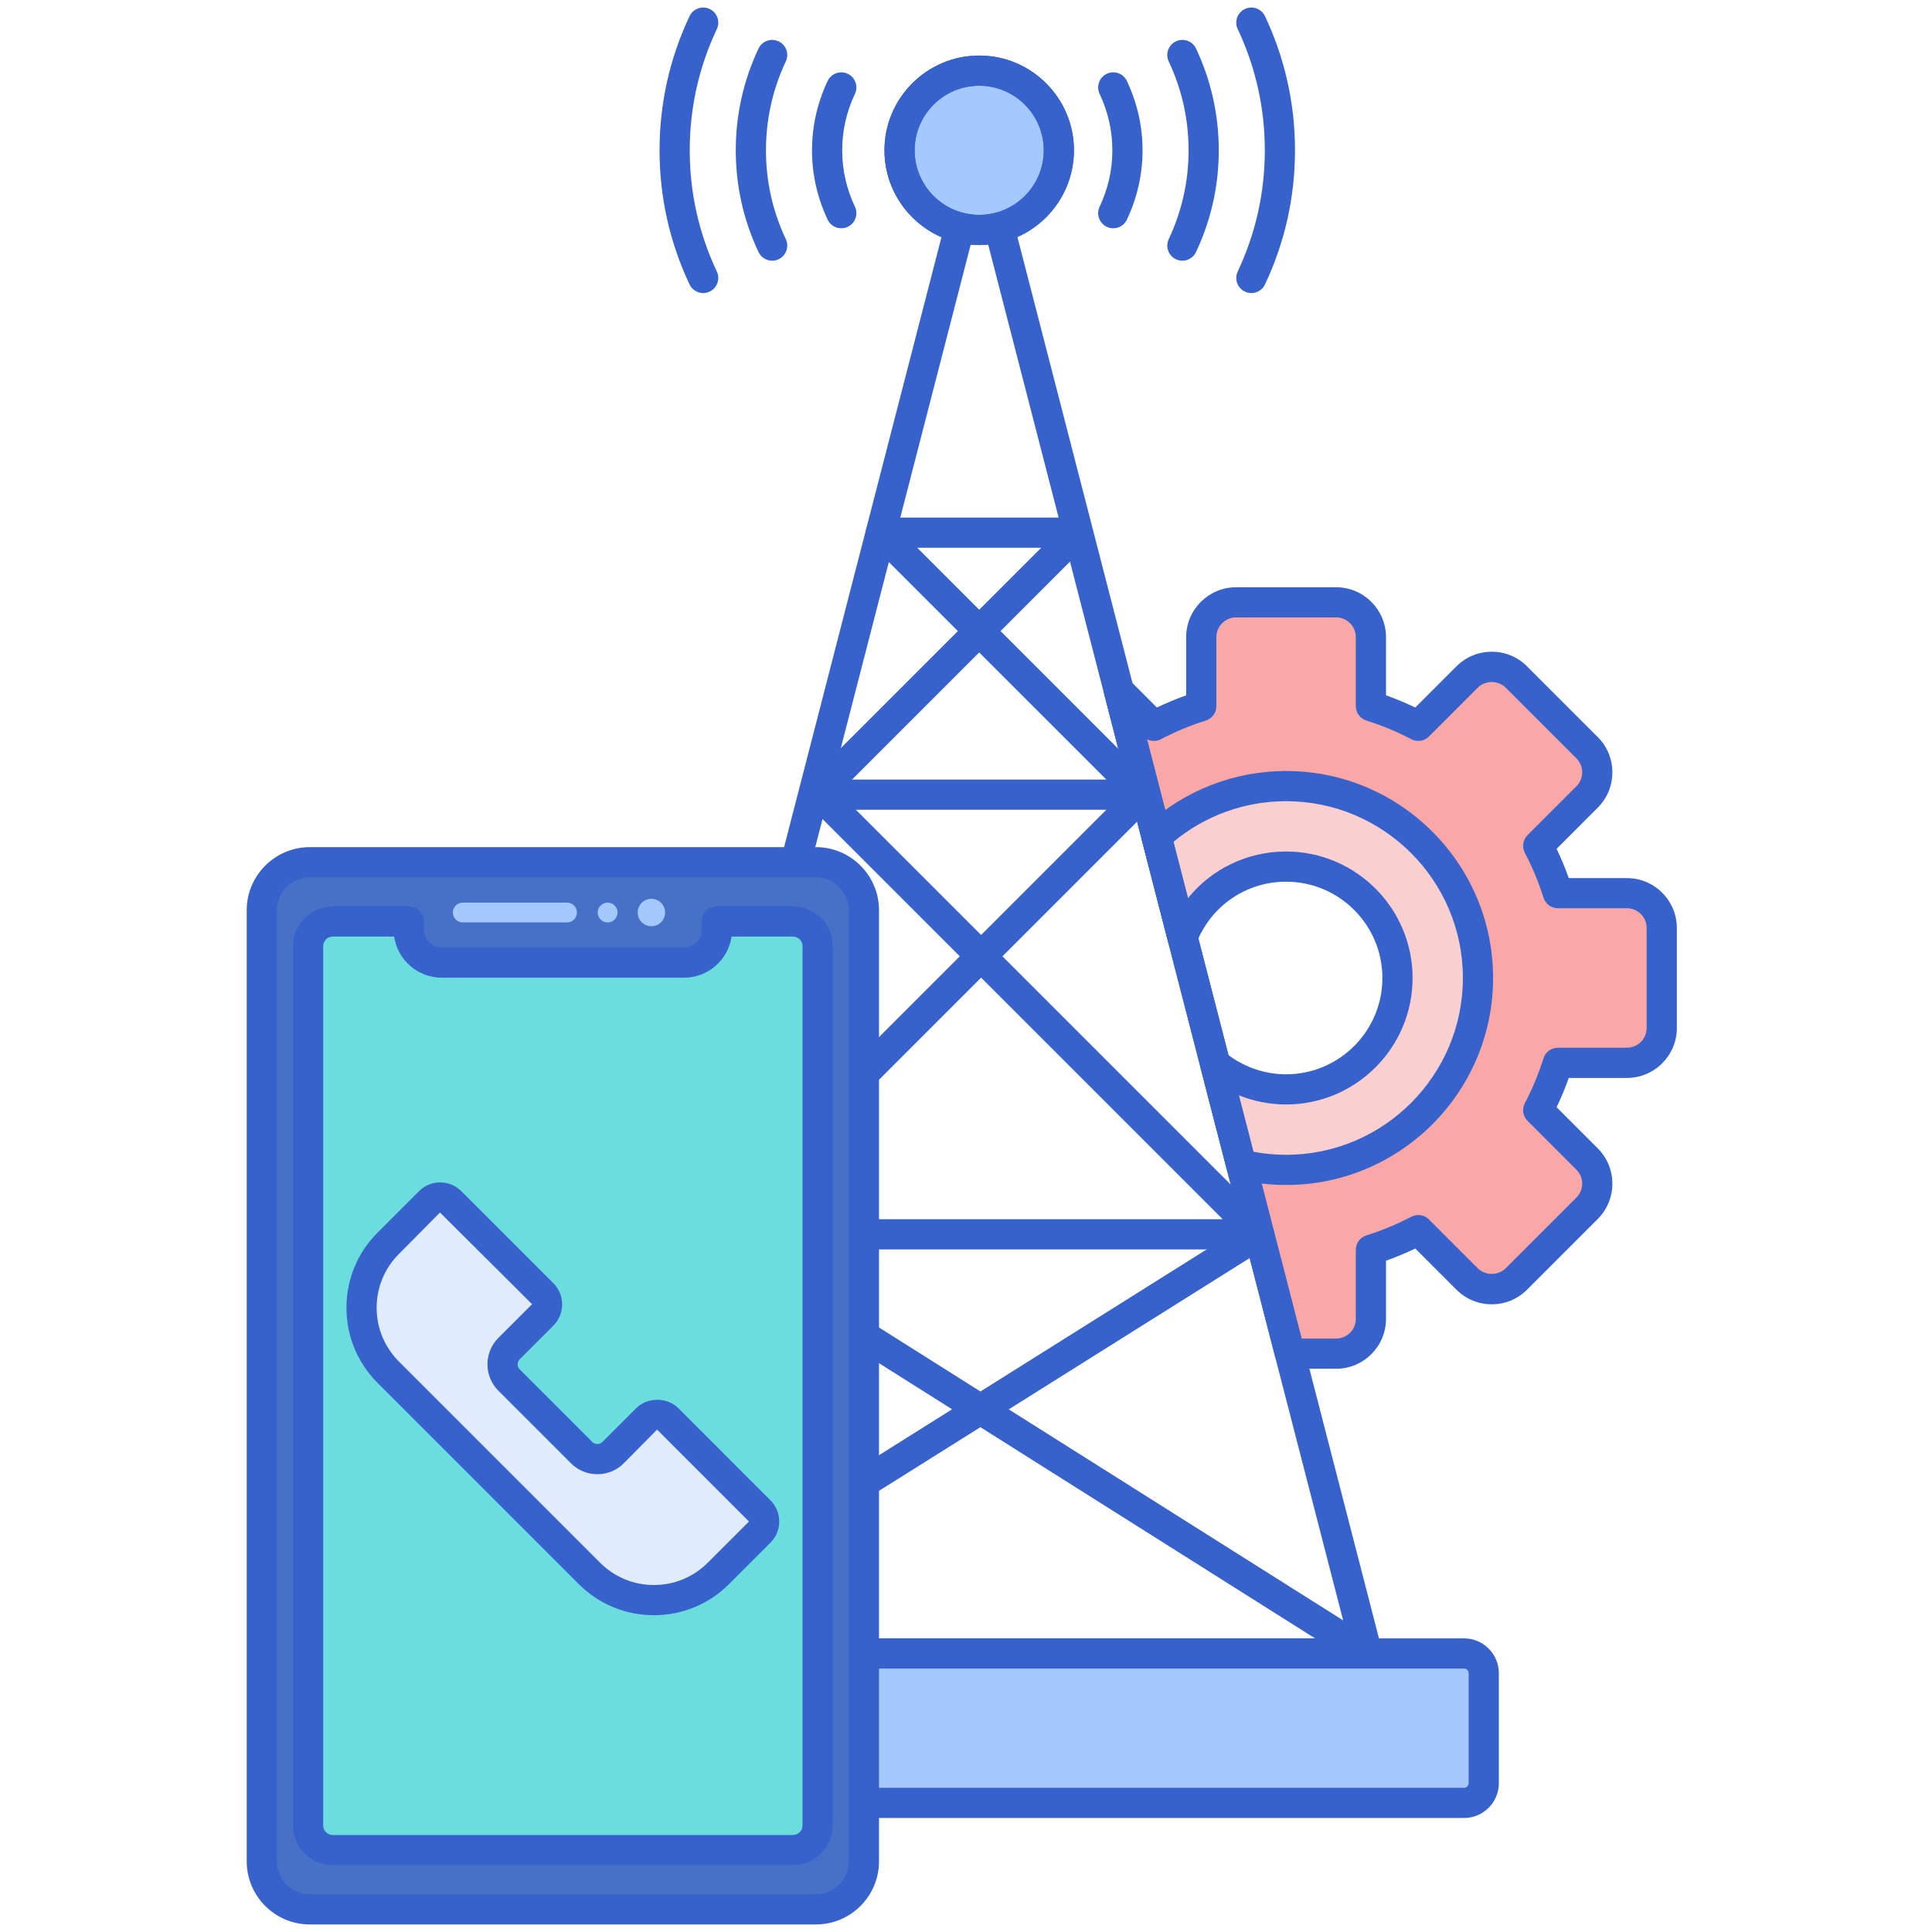 <?xml version="1.0" encoding="UTF-8"?>
<svg xmlns="http://www.w3.org/2000/svg" id="Layer_1" height="512" viewBox="0 0 256 256" width="512">
  <g>
    <g>
      <g>
        <path d="m215.575 118.35h-9.147c-.676-2.16-1.551-4.267-2.606-6.272l6.473-6.473c.872-.872 1.353-2.031 1.353-3.265s-.481-2.393-1.353-3.265l-9.367-9.367c-.872-.872-2.031-1.352-3.265-1.352-1.232 0-2.392.48-3.264 1.352l-6.473 6.473c-2.005-1.055-4.113-1.931-6.272-2.606v-9.146c0-2.546-2.071-4.616-4.616-4.616h-13.248c-2.546 0-4.616 2.071-4.616 4.616v9.146c-2.158.676-4.266 1.551-6.272 2.606l-4.64-4.64 4.982 19.312c4.527-4.152 10.556-6.691 17.169-6.691 14.021 0 25.428 11.406 25.428 25.427s-11.408 25.429-25.428 25.429c-2.052 0-4.046-.251-5.958-.712l6.466 25.062h6.118c2.546 0 4.616-2.071 4.616-4.616v-9.146c2.158-.676 4.266-1.551 6.272-2.606l6.473 6.473c.872.872 2.031 1.352 3.264 1.352s2.393-.48 3.265-1.352l9.367-9.367c.872-.872 1.352-2.031 1.352-3.265 0-1.233-.481-2.392-1.352-3.264l-6.473-6.473c1.055-2.006 1.93-4.113 2.606-6.272h9.147c2.546 0 4.617-2.071 4.617-4.616v-13.247c-.002-2.549-2.072-4.619-4.618-4.619z" fill="#f9a7a7"></path>
      </g>
      <g>
        <path d="m177.038 181.367h-6.118c-.912 0-1.709-.617-1.937-1.5l-22.658-87.826c-.226-.873.161-1.789.944-2.236.786-.447 1.77-.314 2.406.323l3.619 3.619c1.264-.605 2.561-1.145 3.879-1.612v-7.706c0-3.648 2.968-6.616 6.616-6.616h13.248c3.648 0 6.616 2.968 6.616 6.616v7.706c1.319.468 2.616 1.007 3.879 1.612l5.452-5.452c1.25-1.25 2.911-1.938 4.678-1.938 1.769 0 3.431.688 4.68 1.939l9.366 9.366c1.25 1.25 1.938 2.912 1.938 4.679s-.688 3.429-1.938 4.679l-5.451 5.452c.604 1.262 1.144 2.56 1.611 3.879h7.706c3.648 0 6.616 2.968 6.616 6.616v13.247c0 3.648-2.968 6.617-6.616 6.617h-7.706c-.468 1.32-1.007 2.617-1.611 3.879l5.451 5.453c1.25 1.249 1.938 2.911 1.938 4.678 0 1.768-.688 3.43-1.938 4.679l-9.367 9.367c-1.248 1.25-2.91 1.938-4.679 1.938-1.767 0-3.429-.688-4.678-1.938l-5.452-5.452c-1.264.605-2.561 1.145-3.879 1.612v7.706c.001 3.645-2.966 6.614-6.615 6.614zm-4.568-4h4.568c1.442 0 2.616-1.174 2.616-2.617v-9.146c0-.875.568-1.647 1.402-1.909 2.041-.639 4.039-1.469 5.939-2.468.775-.409 1.727-.263 2.345.356l6.473 6.473c.989.989 2.714.987 3.699 0l9.368-9.368c.494-.495.767-1.151.767-1.851 0-.698-.272-1.355-.767-1.849l-6.473-6.474c-.62-.62-.764-1.57-.355-2.346.997-1.894 1.827-3.892 2.467-5.938.262-.835 1.035-1.403 1.909-1.403h9.146c1.442 0 2.616-1.174 2.616-2.617v-13.247c0-1.442-1.174-2.616-2.616-2.616h-9.146c-.875 0-1.647-.568-1.909-1.403-.64-2.045-1.47-4.043-2.467-5.938-.408-.775-.265-1.726.355-2.346l6.473-6.473c.494-.495.767-1.152.767-1.851s-.272-1.356-.767-1.851l-9.367-9.367c-.987-.989-2.711-.989-3.7 0l-6.473 6.473c-.618.62-1.569.764-2.345.356-1.897-.998-3.896-1.828-5.939-2.468-.834-.261-1.402-1.034-1.402-1.909v-9.146c0-1.442-1.174-2.616-2.616-2.616h-13.248c-1.442 0-2.616 1.174-2.616 2.616v9.146c0 .875-.568 1.647-1.402 1.909-2.041.639-4.039 1.469-5.939 2.468-.59.311-1.281.301-1.85.007z" fill="#3762cc"></path>
      </g>
      <g>
        <path d="m170.413 104.162c-6.612 0-12.641 2.539-17.169 6.691l3.443 13.344c2.159-5.476 7.491-9.368 13.726-9.368 8.14 0 14.761 6.621 14.761 14.759 0 8.139-6.621 14.761-14.761 14.761-3.57 0-6.847-1.275-9.402-3.392l3.443 13.347c1.913.461 3.906.712 5.958.712 14.021 0 25.428-11.407 25.428-25.429.001-14.019-11.407-25.425-25.427-25.425z" fill="#f9cfcf"></path>
      </g>
      <g>
        <path d="m170.413 157.017c-2.151 0-4.313-.258-6.428-.768-.719-.173-1.283-.729-1.468-1.445l-3.443-13.347c-.217-.839.133-1.723.864-2.188.732-.464 1.681-.406 2.348.148 2.283 1.891 5.169 2.932 8.127 2.932 7.036 0 12.761-5.725 12.761-12.761 0-7.035-5.725-12.759-12.761-12.759-5.268 0-9.926 3.18-11.866 8.101-.318.806-1.122 1.31-1.983 1.263-.865-.053-1.597-.657-1.813-1.497l-3.442-13.344c-.185-.715.04-1.474.585-1.974 5.074-4.654 11.651-7.217 18.521-7.217 15.124 0 27.428 12.303 27.428 27.426-.002 15.125-12.306 27.43-27.43 27.43zm-4.331-4.407c1.435.271 2.886.407 4.331.407 12.918 0 23.428-10.51 23.428-23.429 0-12.917-10.51-23.426-23.428-23.426-5.47 0-10.725 1.904-14.924 5.387l1.925 7.463c3.121-3.86 7.837-6.183 12.999-6.183 9.242 0 16.761 7.518 16.761 16.759 0 9.242-7.519 16.761-16.761 16.761-2.155 0-4.282-.42-6.261-1.219z" fill="#3762cc"></path>
      </g>
    </g>
    <g>
      <g>
        <g>
          <path d="m151.423 107.296h-43.347c-.809 0-1.538-.487-1.848-1.235-.31-.747-.139-1.607.434-2.179l20.259-20.259-11.624-11.625c-.572-.572-.743-1.432-.434-2.179.31-.748 1.039-1.235 1.848-1.235h26.077c.809 0 1.538.487 1.848 1.235.31.747.139 1.607-.434 2.179l-11.624 11.625 20.259 20.259c.572.572.743 1.432.434 2.179-.31.748-1.04 1.235-1.848 1.235zm-38.519-4h33.69l-16.846-16.845zm8.635-30.712 8.21 8.21 8.211-8.21z" fill="#3762cc"></path>
        </g>
        <g>
          <path d="m166.841 165.554h-73.677c-.809 0-1.538-.487-1.848-1.235-.31-.747-.139-1.607.434-2.179l35.424-35.424-20.259-20.259c-.781-.781-.781-2.047 0-2.828s2.047-.781 2.828 0l20.26 20.259 20.006-20.006c.781-.781 2.047-.781 2.828 0s.781 2.047 0 2.828l-20.006 20.006 35.424 35.424c.572.572.743 1.432.434 2.179-.31.748-1.04 1.235-1.848 1.235zm-68.849-4h64.021l-32.011-32.01z" fill="#3762cc"></path>
        </g>
        <g>
          <path d="m181.169 221.093h-102.772c-.892 0-1.675-.59-1.922-1.447-.247-.856.104-1.773.858-2.247l48.823-30.659-34.061-21.495c-.935-.589-1.214-1.825-.624-2.759.591-.933 1.827-1.213 2.759-.624l35.682 22.519 35.864-22.521c.935-.587 2.17-.304 2.757.63.588.935.306 2.17-.63 2.757l-34.239 21.501 48.571 30.652c.753.476 1.102 1.392.854 2.247-.246.857-1.029 1.446-1.92 1.446zm-95.826-4h88.909l-44.344-27.985z" fill="#3762cc"></path>
        </g>
        <g>
          <path d="m181.169 221.093h-102.772c-.618 0-1.202-.286-1.581-.775s-.51-1.126-.355-1.725l51.386-199.177c.228-.883 1.024-1.5 1.937-1.5s1.709.617 1.937 1.5l51.386 199.177c.154.599.023 1.235-.355 1.725-.381.489-.965.775-1.583.775zm-100.19-4h97.609l-48.805-189.171z" fill="#3762cc"></path>
        </g>
        <g>
          <circle cx="129.75" cy="19.916" fill="#a4c9ff" r="10.554"></circle>
        </g>
        <g>
          <path d="m129.75 32.47c-6.923 0-12.555-5.632-12.555-12.554 0-6.923 5.632-12.555 12.555-12.555 6.922 0 12.554 5.632 12.554 12.555 0 6.922-5.632 12.554-12.554 12.554zm0-21.109c-4.717 0-8.555 3.837-8.555 8.555 0 4.717 3.838 8.554 8.555 8.554s8.554-3.837 8.554-8.554-3.837-8.555-8.554-8.555z" fill="#3762cc"></path>
        </g>
      </g>
      <g>
        <path d="m193.996 238.892h-128.493c-1.441 0-2.61-1.168-2.61-2.61v-14.581c0-1.441 1.168-2.61 2.61-2.61h128.492c1.441 0 2.61 1.168 2.61 2.61v14.581c0 1.442-1.168 2.61-2.609 2.61z" fill="#a4c9ff"></path>
      </g>
      <g>
        <path d="m193.996 240.892h-128.493c-2.542 0-4.609-2.068-4.609-4.609v-14.581c0-2.542 2.067-4.609 4.609-4.609h128.493c2.542 0 4.609 2.068 4.609 4.609v14.581c0 2.541-2.067 4.609-4.609 4.609zm-128.493-19.799c-.336 0-.609.273-.609.609v14.581c0 .336.273.609.609.609h128.493c.336 0 .609-.273.609-.609v-14.581c0-.336-.273-.609-.609-.609z" fill="#3762cc"></path>
      </g>
    </g>
    <g>
      <g>
        <path d="m108.113 253h-67.062c-3.512 0-6.359-2.847-6.359-6.359v-126.032c0-3.512 2.847-6.359 6.359-6.359h67.063c3.512 0 6.359 2.847 6.359 6.359v126.031c0 3.513-2.848 6.36-6.36 6.36z" fill="#4671c6"></path>
      </g>
      <g>
        <path d="m105.071 122.102h-10.072v1.089c0 2.405-1.95 4.356-4.356 4.356h-32.122c-2.405 0-4.356-1.95-4.356-4.356v-1.089h-10.072c-1.804 0-3.267 1.463-3.267 3.267v116.512c0 1.804 1.463 3.267 3.267 3.267h60.978c1.804 0 3.267-1.463 3.267-3.267v-116.512c0-1.804-1.463-3.267-3.267-3.267z" fill="#6bdddd"></path>
      </g>
      <g>
        <path d="m108.113 255h-67.062c-4.609 0-8.359-3.75-8.359-8.359v-126.032c0-4.609 3.75-8.359 8.359-8.359h67.063c4.609 0 8.359 3.75 8.359 8.359v126.031c0 4.61-3.75 8.36-8.36 8.36zm-67.062-138.75c-2.403 0-4.359 1.956-4.359 4.359v126.031c0 2.404 1.956 4.359 4.359 4.359h67.063c2.403 0 4.359-1.956 4.359-4.359v-126.031c0-2.404-1.956-4.359-4.359-4.359z" fill="#3762cc"></path>
      </g>
      <g>
        <path d="m105.071 247.147h-60.978c-2.904 0-5.267-2.363-5.267-5.267v-116.511c0-2.904 2.362-5.267 5.267-5.267h10.072c1.104 0 2 .896 2 2v1.089c0 1.299 1.057 2.355 2.355 2.355h32.123c1.299 0 2.355-1.057 2.355-2.355v-1.089c0-1.104.896-2 2-2h10.072c2.904 0 5.267 2.363 5.267 5.267v116.512c.001 2.904-2.361 5.266-5.266 5.266zm-60.978-123.044c-.698 0-1.267.568-1.267 1.267v116.512c0 .698.568 1.267 1.267 1.267h60.979c.698 0 1.267-.568 1.267-1.267v-116.513c0-.698-.568-1.267-1.267-1.267h-8.138c-.443 3.074-3.095 5.444-6.29 5.444h-32.123c-3.195 0-5.847-2.37-6.29-5.444h-8.138z" fill="#3762cc"></path>
      </g>
      <g>
        <circle cx="86.314" cy="120.913" fill="#a4c9ff" r="1.817"></circle>
      </g>
      <g>
        <circle cx="80.513" cy="120.913" fill="#a4c9ff" r="1.313"></circle>
      </g>
      <g>
        <path d="m75.132 122.226h-13.811c-.725 0-1.313-.588-1.313-1.313 0-.725.588-1.313 1.313-1.313h13.811c.725 0 1.313.588 1.313 1.313-.001.725-.588 1.313-1.313 1.313z" fill="#a4c9ff"></path>
      </g>
    </g>
    <g>
      <path d="m100.681 200.216-12.201-12.201c-.767-.767-2.01-.767-2.777 0l-4.463 4.463c-1.152 1.152-3.019 1.152-4.171 0l-9.616-9.616c-1.152-1.152-1.152-3.019 0-4.171l4.463-4.463c.767-.767.767-2.01 0-2.777l-12.201-12.201c-.767-.767-2.01-.767-2.777 0l-4.463 4.463-1.028 1.028c-4.719 4.719-4.719 12.369 0 17.087l26.657 26.657c4.719 4.719 12.369 4.719 17.088 0l1.028-1.028 4.463-4.463c.765-.767.765-2.011-.002-2.778z" fill="#e0ebfc"></path>
    </g>
    <g>
      <path d="m86.646 214.023c-3.762 0-7.298-1.465-9.957-4.125l-26.657-26.657c-2.66-2.66-4.125-6.196-4.125-9.958s1.465-7.298 4.125-9.958l5.49-5.491c1.546-1.544 4.06-1.546 5.605 0l12.202 12.202c1.545 1.545 1.545 4.06.001 5.605l-4.465 4.464c-.37.37-.37.973 0 1.343l9.616 9.616c.242.242.524.278.672.278.146 0 .429-.036.671-.278l4.464-4.463c1.495-1.496 4.106-1.499 5.605 0l12.201 12.202h.001c1.544 1.545 1.544 4.06 0 5.604l-5.492 5.492c-2.659 2.66-6.195 4.124-9.957 4.124zm-28.346-53.36-5.438 5.491c-1.905 1.904-2.954 4.437-2.954 7.129 0 2.693 1.049 5.225 2.953 7.13l26.657 26.657c1.904 1.904 4.436 2.953 7.129 2.953s5.226-1.049 7.13-2.953l5.466-5.465-12.176-12.176-4.413 4.463c-.935.935-2.177 1.449-3.499 1.449s-2.564-.515-3.5-1.449l-9.616-9.616c-1.93-1.93-1.93-5.07 0-7l4.464-4.463z" fill="#3762cc"></path>
    </g>
    <g>
      <path d="m129.75 32.47c-6.923 0-12.555-5.632-12.555-12.554 0-6.923 5.632-12.555 12.555-12.555 6.922 0 12.554 5.632 12.554 12.555 0 6.922-5.632 12.554-12.554 12.554zm0-21.109c-4.717 0-8.555 3.837-8.555 8.555 0 4.717 3.838 8.554 8.555 8.554s8.554-3.837 8.554-8.554-3.837-8.555-8.554-8.555z" fill="#3762cc"></path>
    </g>
    <g>
      <path d="m147.512 30.249c-.286 0-.576-.062-.852-.191-.999-.471-1.428-1.663-.957-2.662 1.122-2.381 1.69-4.898 1.69-7.48 0-2.583-.568-5.099-1.69-7.479-.471-1-.042-2.191.957-2.662.998-.47 2.191-.043 2.662.957 1.374 2.918 2.071 6.008 2.071 9.185 0 3.176-.697 6.266-2.071 9.184-.341.723-1.06 1.148-1.81 1.148z" fill="#3762cc"></path>
    </g>
    <g>
      <path d="m156.671 34.544c-.286 0-.575-.062-.851-.191-1-.471-1.429-1.662-.958-2.661 1.746-3.709 2.631-7.671 2.631-11.776 0-4.106-.885-8.068-2.631-11.776-.471-1-.042-2.191.958-2.662.997-.468 2.19-.042 2.661.958 1.998 4.245 3.012 8.78 3.012 13.48 0 4.699-1.014 9.234-3.012 13.479-.34.725-1.06 1.149-1.81 1.149z" fill="#3762cc"></path>
    </g>
    <g>
      <path d="m165.812 38.832c-.286 0-.576-.062-.852-.191-.999-.471-1.428-1.663-.957-2.662 2.382-5.058 3.59-10.462 3.59-16.063s-1.208-11.006-3.59-16.064c-.471-.999-.042-2.191.957-2.662.996-.468 2.191-.043 2.662.958 2.635 5.595 3.971 11.573 3.971 17.768s-1.336 12.173-3.971 17.768c-.341.724-1.06 1.148-1.81 1.148z" fill="#3762cc"></path>
    </g>
    <g>
      <path d="m111.476 30.249c-.75 0-1.47-.424-1.811-1.148-1.374-2.917-2.07-6.007-2.07-9.184 0-3.178.696-6.268 2.07-9.185.471-1 1.665-1.426 2.662-.957.999.471 1.428 1.662.957 2.662-1.121 2.379-1.689 4.896-1.689 7.479s.568 5.1 1.689 7.48c.471.999.042 2.191-.957 2.662-.275.129-.565.191-.851.191z" fill="#3762cc"></path>
    </g>
    <g>
      <path d="m102.317 34.544c-.75 0-1.47-.424-1.811-1.148-1.998-4.243-3.012-8.779-3.012-13.48 0-4.702 1.014-9.237 3.012-13.48.471-1 1.666-1.427 2.662-.957.999.47 1.428 1.662.957 2.661-1.746 3.706-2.631 7.668-2.631 11.776 0 4.107.885 8.069 2.631 11.776.471.999.042 2.191-.957 2.662-.274.129-.564.19-.851.19z" fill="#3762cc"></path>
    </g>
    <g>
      <path d="m93.176 38.832c-.75 0-1.47-.424-1.811-1.148-2.635-5.595-3.971-11.572-3.971-17.768s1.336-12.173 3.971-17.768c.471-1 1.664-1.425 2.662-.958.999.471 1.428 1.663.957 2.662-2.382 5.058-3.59 10.462-3.59 16.064s1.208 11.006 3.59 16.063c.471.999.042 2.191-.957 2.662-.275.13-.565.191-.851.191z" fill="#3762cc"></path>
    </g>
  </g>
</svg>
